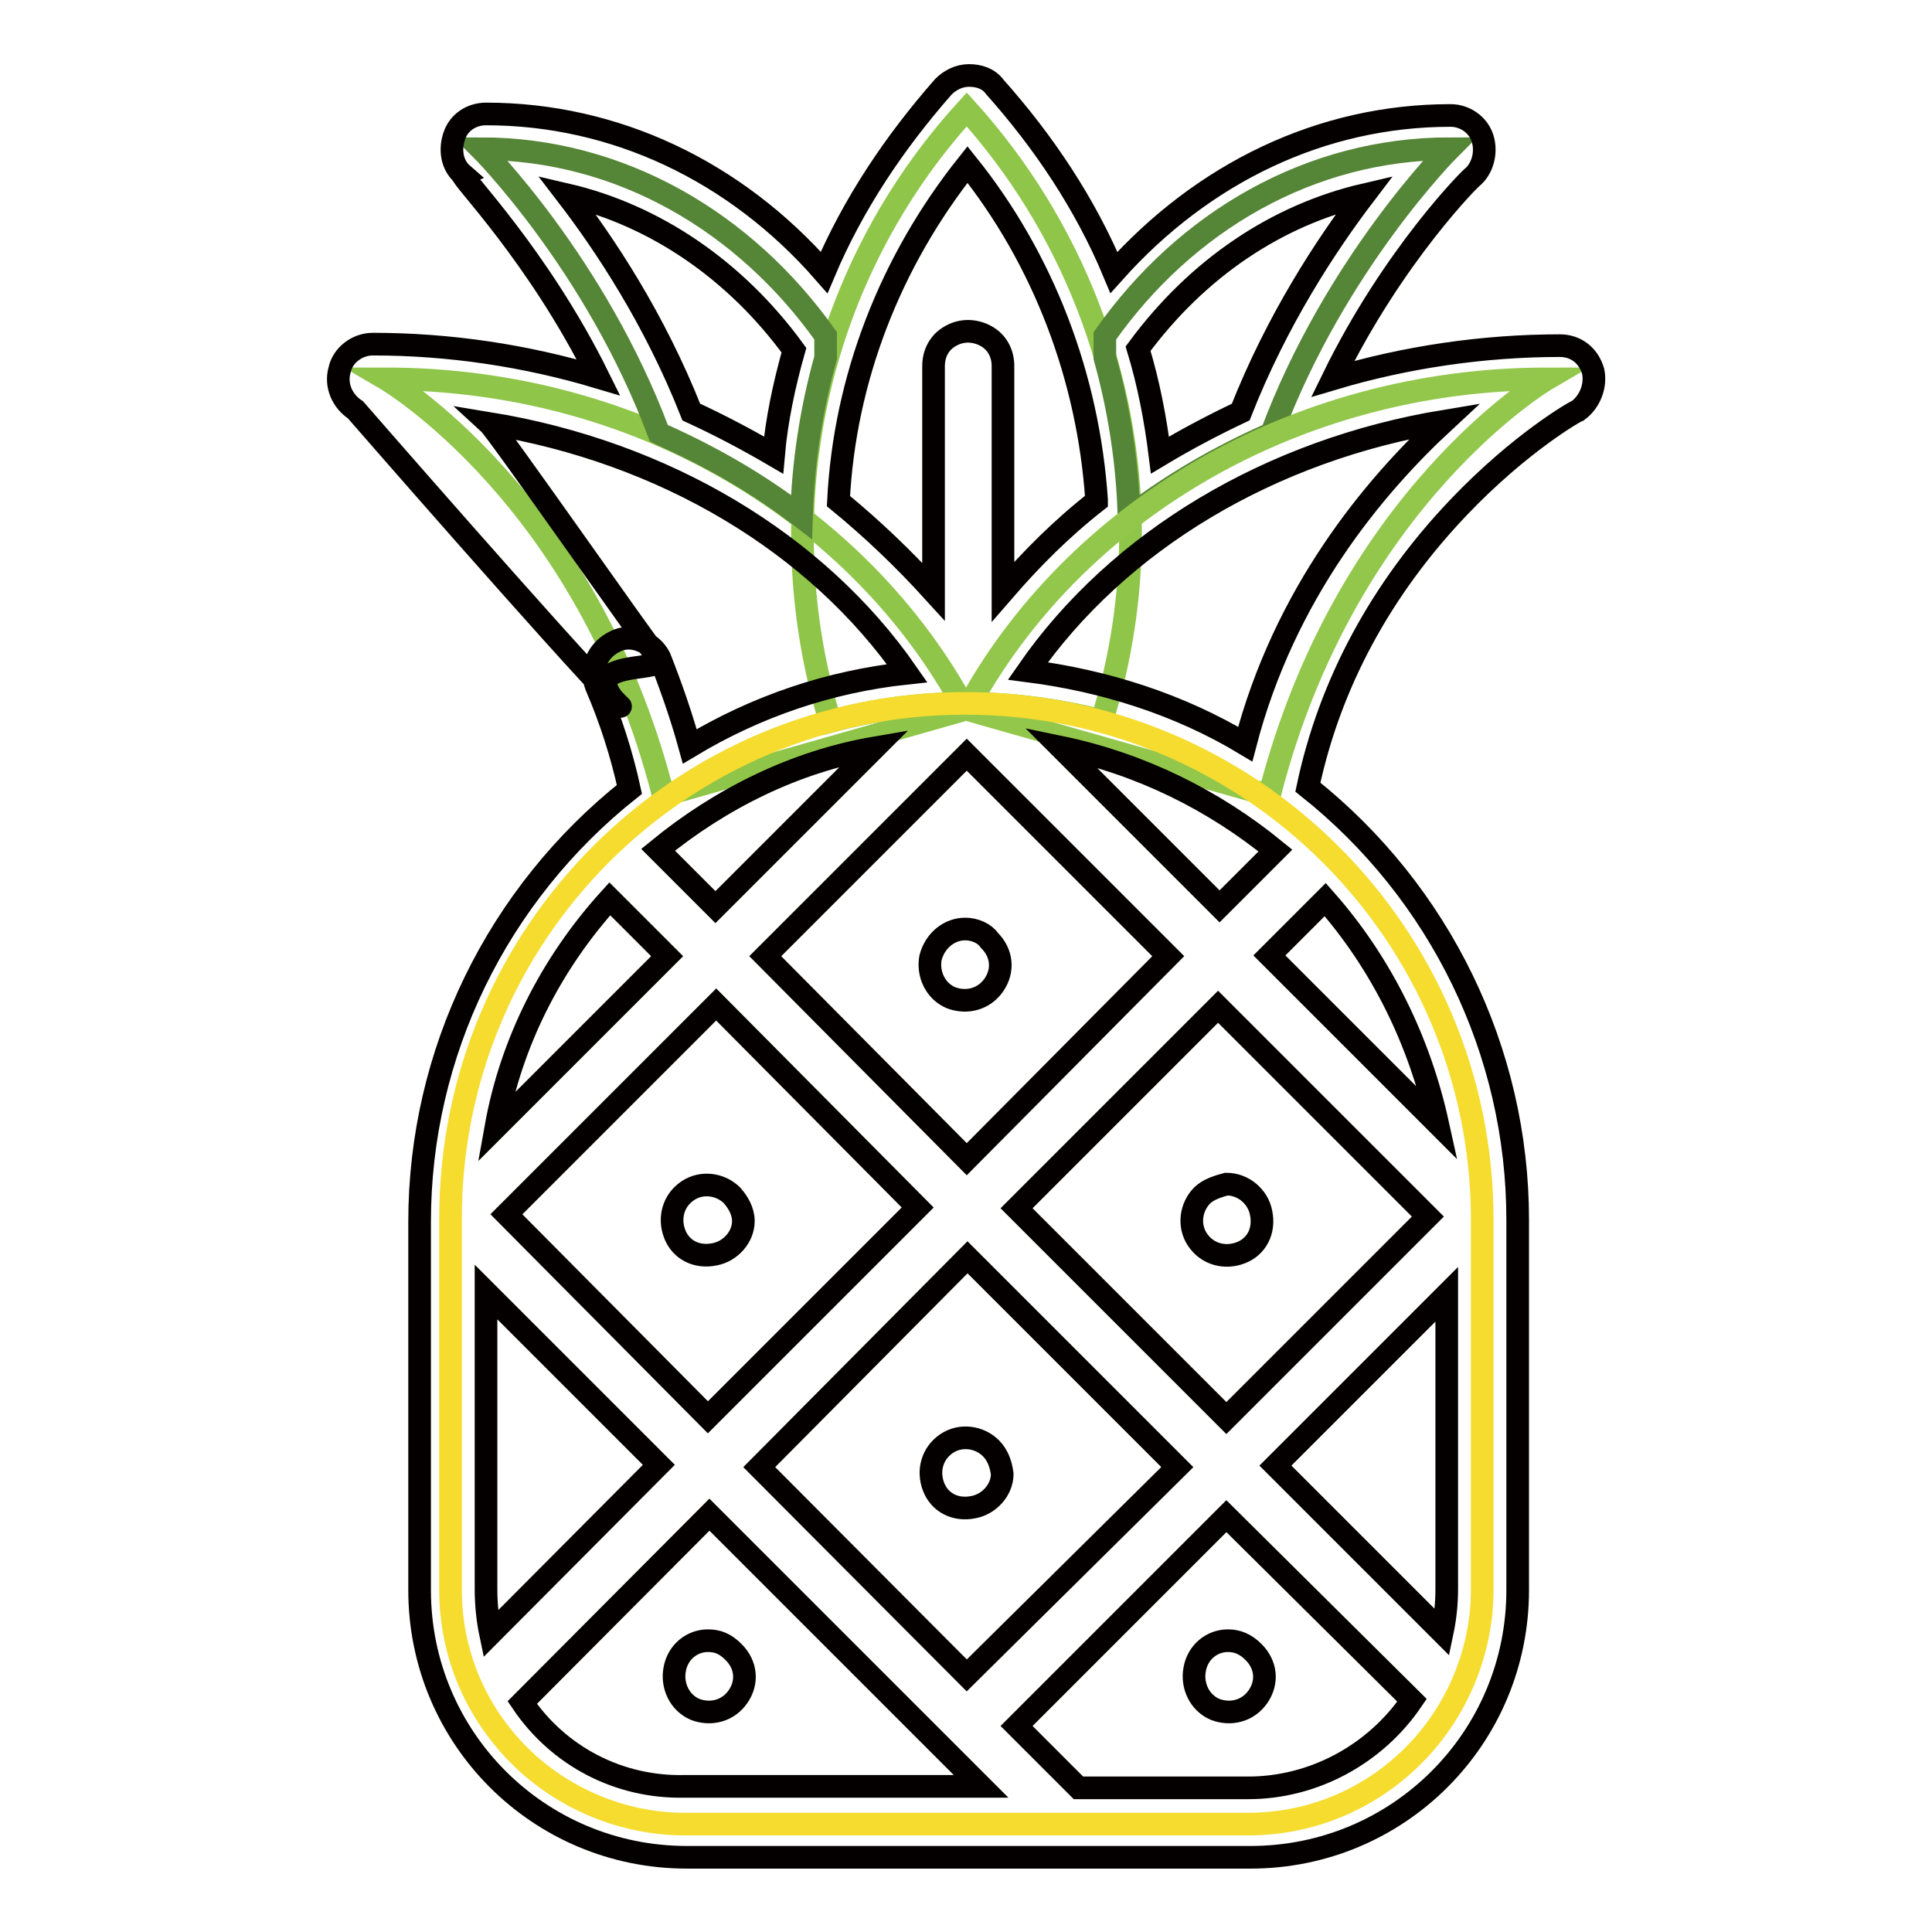 <?xml version="1.0" encoding="utf-8"?>
<!-- Svg Vector Icons : http://www.onlinewebfonts.com/icon -->
<!DOCTYPE svg PUBLIC "-//W3C//DTD SVG 1.1//EN" "http://www.w3.org/Graphics/SVG/1.1/DTD/svg11.dtd">
<svg version="1.1" xmlns="http://www.w3.org/2000/svg" xmlns:xlink="http://www.w3.org/1999/xlink" x="0px" y="0px" viewBox="0 0 256 256" enable-background="new 0 0 256 256" xml:space="preserve">
<g> <path stroke-width="3" fill-opacity="0" stroke="#8fc549"  d="M127.9,93.2c6.1,0,12.2,0.8,18.1,2.3c2.5-8,3.8-16.4,3.8-24.8c0-20.8-7.8-40.8-21.7-56.2 c-20,21.9-26.7,52.8-18.1,81.1C115.9,94,122,93.2,127.9,93.2z"/> <path stroke-width="3" fill-opacity="0" stroke="#8fc549"  d="M127.9,94C114,68.1,84.8,50.2,51.1,50.2c0,0,26.7,15.6,36.8,55.2L127.9,94z"/> <path stroke-width="3" fill-opacity="0" stroke="#558536"  d="M87.7,57.6c6.5,2.9,12.8,6.5,18.5,10.9c0.2-7.2,1.3-14.3,3.2-21.1v-2.9C98.7,29.4,82.2,19.7,63.7,19.7 c0,0,15.2,15.2,23.6,37.7L87.7,57.6z M168.1,57.6c-6.5,2.9-12.8,6.5-18.5,10.9c-0.2-7.2-1.3-14.3-3.2-21.1v-2.9 c10.7-15.2,27.2-24.8,45.7-24.8c0,0-15.2,15.2-23.6,37.7L168.1,57.6L168.1,57.6z"/> <path stroke-width="3" fill-opacity="0" stroke="#93c74b"  d="M128.1,94C142,68.1,171.3,50.2,205,50.2c0,0-26.7,15.6-36.8,55.2L128.1,94z"/> <path stroke-width="3" fill-opacity="0" stroke="#f5dc2e"  d="M127.9,93.2c-37.7,0-68.2,30.5-68.2,68.2v49.3c0,8.2,3.2,16,9.1,21.9c5.7,5.7,13.7,9.1,21.9,9.1h74.7 c8.2,0,16-3.2,21.9-9.1c5.7-5.7,9.1-13.7,9.1-21.9v-49.1C196.4,123.9,165.8,93.2,127.9,93.2z"/> <path stroke-width="3" fill-opacity="0" stroke="#040000"  d="M127.9,123.1c-2.1,0-4,1.5-4.6,3.8c-0.4,2.1,0.6,4.4,2.7,5.3c2.1,0.8,4.4,0.2,5.7-1.7 c1.3-1.9,1.1-4.2-0.6-5.9C130.5,123.7,129.2,123.1,127.9,123.1L127.9,123.1z M131.3,191.9c-1.5-1.5-4-1.9-5.9-0.6 c-1.9,1.3-2.5,3.6-1.7,5.7c0.8,2.1,2.9,3.2,5.3,2.7c2.1-0.4,3.8-2.3,3.8-4.4C132.6,193.8,132.1,192.7,131.3,191.9z M97,158.4 c-1.5-1.5-4-1.9-5.9-0.6c-1.9,1.3-2.5,3.6-1.7,5.7c0.8,2.1,2.9,3.2,5.3,2.7c2.1-0.4,3.8-2.3,3.8-4.4 C98.5,160.5,97.8,159.3,97,158.4z M159.3,158.4c-1.5,1.5-1.9,4-0.6,5.9c1.3,1.9,3.6,2.5,5.7,1.7s3.2-2.9,2.7-5.3 c-0.4-2.1-2.3-3.8-4.6-3.8C161.4,157.2,160.1,157.6,159.3,158.4L159.3,158.4z M162.7,217.4c-2.1,0-4,1.5-4.4,3.8 c-0.4,2.1,0.6,4.4,2.7,5.3c2.1,0.8,4.4,0.2,5.7-1.7c1.3-1.9,1.1-4.2-0.6-5.9C165,217.8,163.9,217.4,162.7,217.4z M93.8,217.4 c-2.1,0-4,1.5-4.4,3.8c-0.4,2.1,0.6,4.4,2.7,5.3c2.1,0.8,4.4,0.2,5.7-1.7c1.3-1.9,1.1-4.2-0.6-5.9 C96.1,217.8,95.1,217.4,93.8,217.4z"/> <path stroke-width="3" fill-opacity="0" stroke="#040000"  d="M211.1,49.2c-0.6-2.1-2.3-3.4-4.4-3.4c-10.1,0-20.4,1.5-30.1,4.4c8-16.4,18.5-26.9,18.7-26.9 c1.3-1.3,1.7-3.4,1.1-5.1c-0.6-1.7-2.3-2.9-4.2-2.9c-17.1,0-32.8,7.6-44.6,20.8c-3.8-9.1-9.3-17.3-15.8-24.6 c-0.8-1.1-2.1-1.5-3.4-1.5s-2.5,0.6-3.4,1.5c-6.5,7.4-12,15.6-15.8,24.6C97.4,22.6,81.4,15.1,64.4,15.1c-1.9,0-3.6,1.1-4.2,2.9 c-0.6,1.7-0.4,3.8,1.1,5.1C60.8,23.3,71.3,33.8,79.3,50c-9.7-2.9-19.8-4.4-29.9-4.4c-2.1,0-4,1.5-4.4,3.4c-0.6,2.1,0.4,4.2,2.1,5.3 c0,0,26.9,30.9,34.7,38.9c1.9,1.7-2.9-1.9-1.1-3.6c1.9-1.7,8-0.8,6.3-2.7C85.8,85.6,66,57.2,64.8,56.1 c23.2,3.8,43.4,15.8,55.4,33.1c-10.3,1.1-20,4.4-28.8,9.7c-1.1-4-2.5-8-4-11.8c-1.1-2.1-3.8-3.2-5.9-2.1c-2.3,1.1-3.4,3.6-2.5,5.9 c1.9,4.4,3.4,9.1,4.4,13.7c-17.5,13.9-27.8,34.9-27.8,57.3v48.8c0,19.6,15.8,35.4,35.4,35.4h74.7c19.6,0,35.4-15.8,35.4-35.4v-49.1 c0-22.3-10.3-43.4-27.8-57.3c2.9-13.7,9.7-26.3,20-37.1c8.2-8.6,15.6-12.8,15.8-12.8C210.7,53.2,211.5,51.1,211.1,49.2L211.1,49.2z  M180.8,25.8c-5.1,6.7-11.6,16.6-16.4,28.8c-3.6,1.7-7.2,3.6-10.7,5.7c-0.6-4.8-1.5-9.5-2.9-14.1C158.7,35.5,169.2,28.5,180.8,25.8 z M75.1,25.8c11.6,2.7,22.3,9.9,30.1,20.6c-1.3,4.6-2.3,9.3-2.7,13.9c-3.6-2.1-7.2-4-10.9-5.7C86.7,42.2,80.1,32.3,75.1,25.8z  M111.1,66.4c0.8-16.2,6.9-31.8,17.1-44.6c10.1,12.6,16,28.2,17.1,44.4v0.2c-4.6,3.6-8.6,7.6-12.4,12V48.5c0-1.7-0.8-3.2-2.3-4 c-1.5-0.8-3.2-0.8-4.6,0c-1.5,0.8-2.3,2.3-2.3,4v29.9C119.7,74,115.5,70,111.1,66.4z M169,112.7l-7.4,7.4l-21.1-21.1 C151.1,101.2,160.8,106,169,112.7z M191.7,210.6c0,1.9-0.2,3.8-0.6,5.7L169,194.2l22.7-22.7V210.6L191.7,210.6z M162.5,187.9 l-27.8-27.8l26.7-26.7l27.8,27.8L162.5,187.9L162.5,187.9z M100.6,194.4l27.6-27.8l27.8,27.8L128.1,222L100.6,194.4L100.6,194.4z  M80.8,119.1l7.6,7.6l-22.7,22.7C67.7,138.2,73,127.7,80.8,119.1z M115.9,99.1l-21.1,21.1l-7.6-7.6 C95.5,105.8,105.4,100.9,115.9,99.1z M64.4,210.6v-39.4l22.9,22.9L65,216.5C64.6,214.6,64.4,212.5,64.4,210.6z M67.1,160.9 l27.8-27.8l26.7,26.9l-27.8,27.8L67.1,160.9z M128.1,153.6l-26.7-26.9l26.7-26.7l26.7,26.7L128.1,153.6L128.1,153.6z M69.2,225.6 L94,200.7l30.9,30.9l5.1,5.1H90.7C82,236.9,74,232.7,69.2,225.6L69.2,225.6z M165.4,236.9h-22.5l-0.4-0.4l-7.8-7.8l27.8-27.8 l24.6,24.4C182.2,232.5,174,236.9,165.4,236.9L165.4,236.9z M190.5,148.9l-22.3-22.3l7.4-7.4C183.1,127.7,188.1,138,190.5,148.9 L190.5,148.9z M165,98.6c-8.8-5.3-18.7-8.4-28.8-9.7c12-17.3,32.2-29.3,55.2-33.1C182,64.5,170.2,78.6,165,98.6L165,98.6z"/></g>
</svg>
